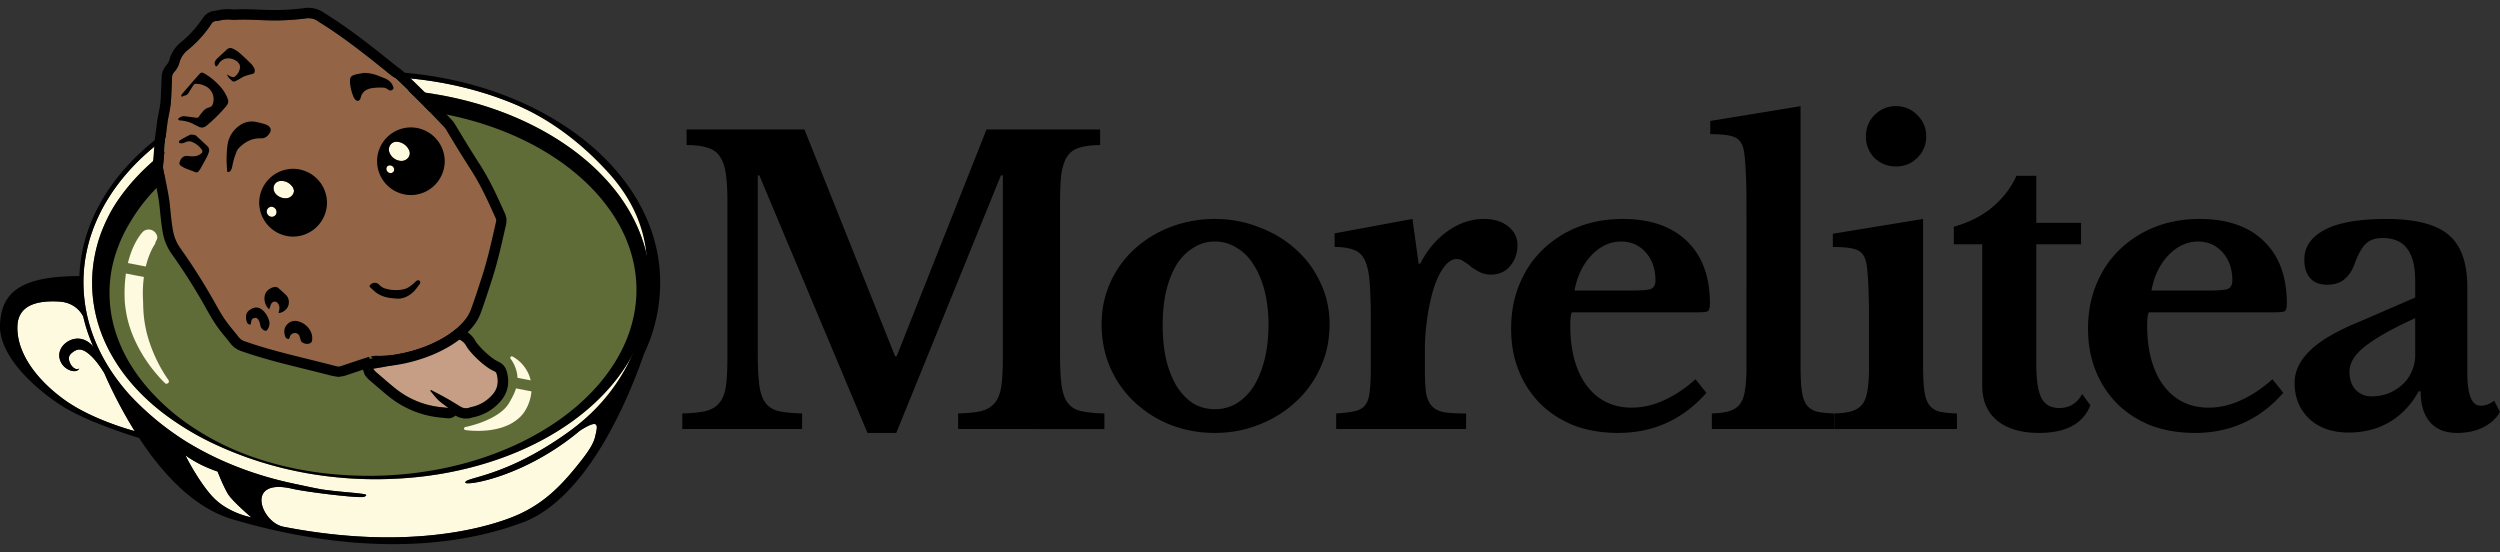 <svg height="53px" width="240px" viewBox="0 0 240 53" clip-rule="evenodd" stroke-miterlimit="2" stroke-linejoin="round" fill-rule="evenodd" xml:space="preserve" xmlns="http://www.w3.org/2000/svg">
  <rect x="0" y="0" width="240" height="53" fill="#333333" stroke="none"/>
  <path d="M0 0h240v52.484H0z" fill="none"></path>
  <clipPath id="a">
    <path d="M0 0h240v52.484H0z"></path>
  </clipPath>
  <g clip-path="url(#a)">
    <path d="m86.078 34.203 8.627-21.772h10.905v1.494c-.822 0-1.494.087-2.017.261-.498.15-.883.436-1.157.859s-.461 1.008-.56 1.755c-.075.722-.113 1.644-.113 2.764v14.49c0 1.245.05 2.228.15 2.95.099.722.299 1.282.597 1.681.299.398.722.659 1.27.784.573.124 1.32.199 2.241.224v1.494H91.979v-1.494c.921-.025 1.656-.1 2.203-.224.573-.149 1.009-.411 1.307-.784.324-.374.536-.897.635-1.569.1-.697.15-1.631.15-2.801V16.838h-.187L86.041 41.56h-2.763L72.895 16.838h-.149v17.216c0 1.245.05 2.228.149 2.95.1.722.299 1.282.598 1.681.299.398.722.659 1.27.784.572.124 1.319.199 2.24.224v1.494H65.501v-1.494c.921-.025 1.668-.1 2.241-.224.572-.149 1.008-.411 1.307-.784.324-.374.535-.897.635-1.569.099-.697.149-1.631.149-2.801V19.302c0-1.045-.05-1.917-.149-2.614-.1-.697-.287-1.245-.56-1.643-.274-.423-.673-.709-1.195-.859-.498-.174-1.171-.261-2.017-.261v-1.494h11.316l8.701 21.772h.149Z" fill-rule="nonzero"></path>
    <path d="M116.622 21.02c1.494 0 2.9.262 4.22.785 1.344.498 2.515 1.195 3.51 2.091a9.52 9.52 0 0 1 2.391 3.212c.597 1.22.896 2.564.896 4.033 0 1.519-.299 2.913-.896 4.183a9.815 9.815 0 0 1-2.391 3.286c-.995.921-2.166 1.643-3.51 2.166-1.32.523-2.726.784-4.22.784a11.75 11.75 0 0 1-4.183-.747 11.037 11.037 0 0 1-3.473-2.166 10.054 10.054 0 0 1-2.353-3.286c-.572-1.295-.859-2.701-.859-4.22 0-1.469.287-2.826.859-4.071a9.75 9.75 0 0 1 2.353-3.211 10.87 10.87 0 0 1 3.473-2.092 11.75 11.75 0 0 1 4.183-.747Zm0 2.166c-.747 0-1.432.2-2.054.598-.623.373-1.158.909-1.606 1.606-.423.697-.759 1.543-1.008 2.539-.224.971-.336 2.054-.336 3.249 0 1.245.112 2.366.336 3.361.249.996.585 1.843 1.008 2.54.448.697.971 1.245 1.569 1.643.622.374 1.319.56 2.091.56.772 0 1.469-.186 2.091-.56.648-.398 1.195-.946 1.643-1.643.449-.722.797-1.581 1.046-2.577s.374-2.104.374-3.324c0-1.195-.125-2.278-.374-3.249-.249-.971-.597-1.805-1.046-2.502-.448-.722-.995-1.27-1.643-1.643a3.798 3.798 0 0 0-2.091-.598Zm20.166 12.212c0 .971.038 1.743.112 2.316.1.547.287.971.561 1.269.274.299.672.498 1.195.598.523.075 1.22.112 2.091.112v1.494h-12.473v-1.494c.747-.05 1.344-.124 1.792-.224.448-.1.785-.299 1.009-.598.224-.298.361-.722.41-1.269.075-.573.112-1.332.112-2.278v-4.556c0-1.544-.037-2.777-.112-3.698-.074-.921-.236-1.63-.485-2.128-.249-.498-.61-.822-1.083-.971-.448-.175-1.046-.262-1.793-.262v-1.307l7.469-1.382.598 4.295h.149c.672-1.319 1.556-2.365 2.652-3.137 1.095-.772 2.253-1.158 3.473-1.158.946 0 1.718.237 2.315.71.598.473.897 1.07.897 1.792 0 .797-.237 1.469-.71 2.017-.448.548-1.071.822-1.867.822a2.23 2.23 0 0 1-1.009-.224 6.657 6.657 0 0 1-.821-.486 4.785 4.785 0 0 0-.71-.523 1.138 1.138 0 0 0-.709-.261c-.473 0-.921.311-1.345.934-.423.622-.771 1.456-1.045 2.502a20.02 20.02 0 0 0-.486 2.539 20.701 20.701 0 0 0-.187 2.764v1.792Zm27.027 2.316c-2.265 2.564-5.091 3.846-8.477 3.846-1.544 0-2.95-.236-4.22-.709-1.245-.498-2.315-1.183-3.212-2.054a9.54 9.54 0 0 1-2.091-3.175c-.498-1.22-.747-2.576-.747-4.07 0-1.544.261-2.951.784-4.22.523-1.295 1.258-2.403 2.204-3.324a10.374 10.374 0 0 1 3.398-2.203c1.32-.523 2.764-.785 4.332-.785 2.639 0 4.693.71 6.162 2.129 1.469 1.419 2.204 3.411 2.204 5.975 0 .399-.063.648-.187.747-.125.075-.473.112-1.046.112h-12.025c-.1.224-.149.635-.149 1.233 0 2.44.522 4.369 1.568 5.788 1.071 1.419 2.515 2.129 4.332 2.129 1.046 0 2.079-.237 3.1-.71 1.045-.473 2.054-1.145 3.025-2.016l1.045 1.307Zm-7.245-9.822c.996 0 1.631-.05 1.905-.149.299-.125.448-.399.448-.822 0-1.096-.311-1.992-.933-2.689-.623-.697-1.407-1.046-2.353-1.046-1.071 0-2.029.449-2.876 1.345-.821.871-1.357 1.992-1.606 3.361h5.415Zm16.283 7.17c0 .996.037 1.793.112 2.39.075.598.224 1.058.448 1.382.224.324.548.548.971.672.423.1.996.162 1.718.187v1.494h-11.764v-1.494c.697-.025 1.258-.1 1.681-.224.448-.149.784-.373 1.008-.672.249-.324.411-.76.486-1.307.099-.573.149-1.295.149-2.166V19.9c0-1.444-.025-2.627-.075-3.548-.049-.946-.112-1.593-.186-1.942-.125-.622-.411-1.033-.859-1.232-.424-.199-1.208-.299-2.353-.299v-1.27l8.664-1.419v24.872Z" fill-rule="nonzero"></path>
    <path d="M184.617 35.062c0 .996.037 1.793.112 2.39.075.598.224 1.058.448 1.382.224.324.548.548.971.672.423.1.996.162 1.718.187v1.494h-11.764v-1.494c.697-.025 1.257-.1 1.681-.224.448-.149.784-.373 1.008-.672.249-.324.411-.76.485-1.307.1-.573.15-1.295.15-2.166V30.73c0-1.444-.025-2.626-.075-3.548-.05-.946-.112-1.593-.187-1.942-.124-.622-.41-1.033-.859-1.232-.423-.199-1.207-.299-2.352-.299v-1.27l8.664-1.419v14.042Zm-5.49-21.959c0-.821.274-1.506.822-2.054.572-.572 1.257-.859 2.054-.859.821 0 1.506.287 2.054.859.572.548.859 1.233.859 2.054 0 .797-.287 1.482-.859 2.054-.548.548-1.233.822-2.054.822a2.865 2.865 0 0 1-2.054-.822 2.865 2.865 0 0 1-.822-2.054Zm8.44 10.345v-1.681c1.494-.423 2.739-1.058 3.735-1.904 1.02-.872 1.78-1.868 2.278-2.988h1.904v4.519h4.295v2.054h-4.295v11.465c0 1.543.162 2.639.486 3.286.348.648.921.971 1.718.971.971 0 1.705-.448 2.203-1.344l.784 1.083c-.697 1.767-2.34 2.651-4.929 2.651-1.718 0-3.063-.398-4.034-1.195-.946-.796-1.419-1.917-1.419-3.361V23.448h-2.726Zm31.632 14.266c-2.266 2.564-5.092 3.846-8.478 3.846-1.543 0-2.95-.236-4.22-.709-1.245-.498-2.315-1.183-3.212-2.054a9.54 9.54 0 0 1-2.091-3.175c-.498-1.22-.747-2.576-.747-4.07 0-1.544.262-2.951.784-4.22.523-1.295 1.258-2.403 2.204-3.324a10.385 10.385 0 0 1 3.398-2.203c1.32-.523 2.764-.785 4.332-.785 2.639 0 4.693.71 6.162 2.129 1.469 1.419 2.204 3.411 2.204 5.975 0 .399-.063.648-.187.747-.124.075-.473.112-1.046.112h-12.025c-.099.224-.149.635-.149 1.233 0 2.44.523 4.369 1.568 5.788 1.071 1.419 2.515 2.129 4.332 2.129 1.046 0 2.079-.237 3.1-.71 1.046-.473 2.054-1.145 3.025-2.016l1.046 1.307Zm-7.245-9.822c.995 0 1.63-.05 1.904-.149.299-.125.448-.399.448-.822 0-1.096-.311-1.992-.933-2.689-.623-.697-1.407-1.046-2.353-1.046-1.071 0-2.029.449-2.876 1.345-.821.871-1.356 1.992-1.605 3.361h5.415Zm19.905 2.651c-2.092.947-3.673 1.83-4.743 2.652-1.046.797-1.569 1.631-1.569 2.502 0 .722.2 1.295.598 1.718.398.423.896.635 1.494.635.597 0 1.157-.1 1.68-.299.523-.224.971-.51 1.345-.859.373-.348.659-.759.859-1.232a3.782 3.782 0 0 0 .336-1.569v-3.548Zm0-1.979v-1.568c0-1.444-.262-2.49-.785-3.137-.497-.673-1.282-1.009-2.352-1.009-.722 0-1.27.199-1.644.598-.373.373-.722 1.008-1.045 1.904-.224.623-.548 1.108-.971 1.457-.399.348-.959.523-1.681.523-.697 0-1.232-.212-1.606-.635-.373-.423-.56-1.021-.56-1.793 0-1.195.648-2.141 1.942-2.838 1.32-.697 3.299-1.046 5.938-1.046 2.789 0 4.78.511 5.975 1.532 1.195.995 1.793 2.676 1.793 5.041v8.179c0 2.116.423 3.174 1.27 3.174.473 0 .908-.162 1.307-.485l.56 1.083c-.349.622-.896 1.12-1.643 1.493-.722.349-1.544.523-2.465.523-1.145 0-2.017-.348-2.614-1.045-.598-.697-.896-1.681-.896-2.951h-.187c-.722 1.295-1.656 2.278-2.801 2.951-1.145.672-2.452 1.008-3.921 1.008-1.569 0-2.826-.436-3.772-1.307-.946-.896-1.419-2.054-1.419-3.473 0-1.096.485-2.116 1.456-3.063.971-.971 2.589-1.917 4.855-2.838l5.266-2.278Z" fill-rule="nonzero"></path>
    <path d="M0 0h63.374v52.484H0z" fill="none"></path>
    <clipPath id="b">
      <path d="M0 0h63.374v52.484H0z"></path>
    </clipPath>
    <g clip-path="url(#b)">
      <path d="M55.683 41.335c-5.337 4.472-10.969 5.33-11.011 4.996-.069-.542 3.739-.435 9.863-4.828 4.917-3.527 8.634-8.901 8.579-14.388-.014-1.353-.106-6.004-4.487-10.823-2.504-2.756-5.879-4.971-9.714-6.497-6.095-2.427-11.628-2.444-13.42-2.442v.001c-1.827.006-9.022.008-16.189 3.772C11.745 15.095 7.267 21.68 8.112 28.813c.321 2.709 1.48 5.886 4.269 9.029a26.98 26.98 0 0 0 5.519 4.565c2.421 1.487 5.805 3.067 10.237 4.01 1.496.318 2.431.526 3.006.603 1.277.172 2.933.3 3.053.318.508.077 1.339.089.768.354-.366.171-5.549-.455-6.904-.772-4.601-1.077-2.983 3.233-.859 3.647 14.898 2.908 22.898-1.326 22.898-1.326 2.28-1.1 3.805-2.674 5.27-4.484 1.004-1.239 1.596-2.083 1.764-2.83.23-1.015.517-1.838-1.45-.592Zm-37.872 2.384c.048.168 1.502 2.939 2.838 4.209 1.452 1.379 3.481 1.74 3.481 1.74s-1.838-1.563-2.254-2.263c-.466-.783-.987-2.137-.987-2.137-1.084-.367-2.17-.891-3.078-1.549Z" fill="#fefae0"></path>
      <path d="M35.721 8.533c1.762.012 9.263.055 16.464 4.056 5.593 3.108 7.77 6.819 8.443 8.056 3.215 5.906 1.208 10.931.676 12.187-2.481 5.852-8.869 10.376-16.873 12.232-1.303.302-4.544 1.01-9.047.934-.75-.013-3.573-.061-7.04-.788a35.65 35.65 0 0 1-4.437-1.233c-.187-.065-1.461-.507-2.801-1.114a27.258 27.258 0 0 1-4.334-2.41c-6.034-4.085-7.28-8.919-7.594-10.311a13.566 13.566 0 0 1-.057-5.726c.249-1.223.59-2.101.831-2.669.276-.651.616-1.318.877-1.749.4-.662 1.568-2.525 3.848-4.51 2.341-2.037 4.873-3.283 5.263-3.479 1.612-.809 4.032-1.842 7.293-2.577 3.866-.873 7.005-.894 8.488-.899Z" fill="#606c38"></path>
      <path d="M8.96 33.273a15.733 15.733 0 0 1-.97-2.887c-.192-.385-.818-1.347-2.308-1.436-2.003-.119-3.911.278-4.009 2.304-.112 2.317 1.481 4.902 4.42 7.062 2.591 1.905 6.418 2.959 6.838 3.071a44.476 44.476 0 0 1-2.925-5.579 11.75 11.75 0 0 0-.505-.759c-.574-.792-1.176-1.328-1.634-1.458-.211-.06-.429-.071-.749.126-.057.036-.227.15-.321.252-.05.055-.25.251-.165.615.007.029.038.237.234.51.112.155.263.278.401.32.183.056.284-.003.344-.038-.222.419-.889.264-1.288-.044a1.592 1.592 0 0 1-.55-.741c-.215-.603-.007-1.217.502-1.638.397-.328 1.045-.606 1.788-.334.174.063.509.239.815.564l.082.09Z" fill="#fefae0"></path>
      <path d="M35.721 8.533c1.762.012 9.263.055 16.464 4.056 5.593 3.108 7.77 6.819 8.443 8.056 3.215 5.906 1.208 10.931.676 12.187-2.481 5.852-8.869 10.376-16.873 12.232-1.303.302-4.544 1.01-9.047.934-.75-.013-3.573-.061-7.04-.788a35.65 35.65 0 0 1-4.437-1.233c-.187-.065-1.461-.507-2.801-1.114a27.258 27.258 0 0 1-4.334-2.41c-6.034-4.085-7.28-8.919-7.594-10.311a13.566 13.566 0 0 1-.057-5.726c.249-1.223.59-2.101.831-2.669.276-.651.616-1.318.877-1.749.4-.662 1.568-2.525 3.848-4.51 2.341-2.037 4.873-3.283 5.263-3.479 1.612-.809 4.032-1.842 7.293-2.577 3.866-.873 7.005-.894 8.488-.899Zm.001 1.779v.001c-.44.001-2.978-.012-6.185.581-2.258.416-9.07 1.881-14.174 6.825-1.765 1.71-2.601 3.183-2.865 3.614-.233.38-.78 1.293-1.264 2.648a12.308 12.308 0 0 0-.453 6.696c.556 2.619 1.892 4.847 3.484 6.665a21.366 21.366 0 0 0 3.2 2.95c.391.296.912.642.993.696 1.719 1.141 3.148 1.787 3.424 1.915 1.332.616 4.067 1.756 8.139 2.38 2.362.362 4.551.388 4.948.393 1.682.02 5.986-.027 10.873-1.563C55.651 41.03 61.99 33.924 60.999 26.25c-.425-3.291-2.071-5.635-2.962-6.775-.939-1.2-3.604-4.306-9.082-6.62-5.941-2.51-11.469-2.54-13.233-2.543Z"></path>
      <path d="M7.619 26.569c.353-10.933 12.708-19.73 27.874-19.73 15.388 0 27.847 9.057 27.881 20.211a15.699 15.699 0 0 1-1.539 6.893c-1.329 3.864-5.313 13.86-11.671 16.218-9.401 3.488-19.99 2.026-27.867-.316-3.717-1.105-6.73-4.42-8.943-7.798-.872-.264-5.233-1.629-7.621-3.214C2.841 36.914-.098 33.946 0 31.2c.116-3.243 2.123-4.68 7.611-4.7l.008.069Zm48.064 14.766c-5.337 4.472-10.969 5.33-11.011 4.996-.069-.542 3.739-.435 9.863-4.828 4.917-3.527 7.607-8.748 7.552-14.235-.013-1.352.689-5.879-3.691-10.698-2.504-2.756-5.648-5.249-9.483-6.775-6.095-2.427-11.628-2.444-13.42-2.442v.001c-1.827.006-9.022.008-16.189 3.772C11.745 15.095 7.267 21.68 8.112 28.813c.321 2.709 1.48 5.886 4.269 9.029a26.98 26.98 0 0 0 5.519 4.565c2.421 1.487 5.805 3.067 10.237 4.01 1.496.318 2.431.526 3.006.603 1.277.172 2.933.3 3.053.318.508.077 1.339.089.768.354-.366.171-5.549-.455-6.904-.772-4.601-1.077-2.983 3.233-.859 3.647 14.898 2.908 22.898-1.326 22.898-1.326 2.28-1.1 3.805-2.674 5.27-4.484 1.004-1.239 1.596-2.083 1.764-2.83.23-1.015.517-1.838-1.45-.592ZM8.96 33.273a15.733 15.733 0 0 1-.97-2.887c-.192-.385-.818-1.347-2.308-1.436-2.003-.119-3.911.278-4.009 2.304-.112 2.317 1.481 4.902 4.42 7.062 2.591 1.905 6.418 2.959 6.838 3.071a44.476 44.476 0 0 1-2.925-5.579 11.75 11.75 0 0 0-.505-.759c-.574-.792-1.176-1.328-1.634-1.458-.211-.06-.429-.071-.749.126-.057.036-.227.15-.321.252-.05.055-.25.251-.165.615.007.029.038.237.234.51.112.155.263.278.401.32.183.056.284-.003.344-.038-.222.419-.889.264-1.288-.044a1.592 1.592 0 0 1-.55-.741c-.215-.603-.007-1.217.502-1.638.397-.328 1.045-.606 1.788-.334.174.063.509.239.815.564l.082.09Zm8.851 10.446c.048.168 1.502 2.939 2.838 4.209 1.452 1.379 3.481 1.74 3.481 1.74s-1.838-1.563-2.254-2.263c-.466-.783-.987-2.137-.987-2.137-1.084-.367-2.17-.891-3.078-1.549Z"></path>
      <path d="M41.283 37.487c.269.307.514.647.797.917.282.269.615.486.968.758-.285-.029-.522-.048-.758-.076a8.303 8.303 0 0 1-4.268-1.742c-.657-.521-1.284-1.082-1.921-1.624a2.152 2.152 0 0 1-.227-.25.236.236 0 0 1-.025-.079c.372-.062.738-.115 1.099-.186a22.553 22.553 0 0 0 5.369-1.724 7.608 7.608 0 0 0 1.407-.826.346.346 0 0 1 .433-.031c.25.122.457.317.594.558.105.189.23.366.373.528a9.061 9.061 0 0 0 1.759 1.611c.187.124.384.232.589.325a.339.339 0 0 1 .197.216c.226.769.129 1.475-.433 2.075a3.661 3.661 0 0 1-1.841 1.108 1.769 1.769 0 0 0-.276.069.992.992 0 0 1-.938-.093c-.436-.264-.869-.534-1.313-.784-.482-.27-.974-.522-1.462-.779a.235.235 0 0 0-.074-.013l-.049.042Z" fill="#c59e85"></path>
      <path d="M43.721 39.897a.995.995 0 0 1-.772.257c-.289-.028-.531-.049-.767-.077a9.298 9.298 0 0 1-4.779-1.95l-.001-.001c-.665-.528-1.301-1.097-1.947-1.645a3.172 3.172 0 0 1-.368-.398 1.112 1.112 0 0 1-.096-.149l-.131-.416a.997.997 0 0 1 .823-1.11c.363-.061.721-.113 1.075-.182l.006-.001a21.574 21.574 0 0 0 5.132-1.648l.011-.006a6.606 6.606 0 0 0 1.223-.717l-.087.073.386-.253.434-.106.445.042.418.195-.129-.077c.428.211.784.545 1.021.96l.006.012c.07.125.153.243.248.35l.016.02c.454.541.976 1.02 1.56 1.429.139.09.284.17.435.238l-.038-.016.265.143.222.196.174.24.118.277.001.004c.331 1.124.165 2.151-.654 3.031a4.655 4.655 0 0 1-2.335 1.401.829.829 0 0 1-.075.015.852.852 0 0 0-.123.031l.068-.026-.478.134-.488.012-.476-.108-.343-.174Zm-2.383-2.346.001-.106a.221.221 0 0 1 .067.013c.488.257.98.509 1.462.779.444.25.877.52 1.313.784.277.187.63.222.938.093.09-.03.183-.054.276-.069a3.661 3.661 0 0 0 1.841-1.108c.562-.6.659-1.306.433-2.075a.339.339 0 0 0-.197-.216 4.216 4.216 0 0 1-.589-.325 9.061 9.061 0 0 1-1.759-1.611 2.997 2.997 0 0 1-.373-.528 1.38 1.38 0 0 0-.594-.558.346.346 0 0 0-.433.031c-.438.325-.91.602-1.407.826a22.553 22.553 0 0 1-5.369 1.724c-.361.071-.727.124-1.099.186a.236.236 0 0 0 .025.079c.069.089.145.173.227.25.637.542 1.264 1.103 1.921 1.624a8.303 8.303 0 0 0 4.268 1.742c.236.028.473.047.758.076-.353-.272-.686-.489-.968-.758-.263-.251-.494-.563-.742-.853Z"></path>
      <path d="M36.446 34.169v-.004a2.9 2.9 0 0 0-1.205.152c-.206.064-.411.129-.616.198-.509.167-1.017.338-1.526.507-.122.041-.246.081-.368.126a.775.775 0 0 1-.481 0 378.162 378.162 0 0 0-3.297-.828c-1.839-.455-3.674-.925-5.463-1.556a1.183 1.183 0 0 1-.581-.409c-.346-.444-.714-.87-1.055-1.317-.526-.693-.935-1.451-1.36-2.208a57.96 57.96 0 0 0-3.189-5.016 4.073 4.073 0 0 1-.694-1.651c-.153-.836-.221-1.68-.309-2.523a18.187 18.187 0 0 0-.241-1.516c-.106-.56-.234-1.117-.357-1.674a2.096 2.096 0 0 1-.04-.693c.063-.559.111-1.119.141-1.681.038-.701.166-1.39.243-2.085.068-.613.23-1.205.314-1.811.027-.197.05-.395.06-.593.036-.709.067-1.418.094-2.128a.772.772 0 0 1 .203-.541c.254-.273.433-.606.522-.968.134-.452.406-.851.777-1.141a11.044 11.044 0 0 0 2.273-2.511.525.525 0 0 1 .463-.279.814.814 0 0 0 .231-.024c.416-.114.85-.147 1.279-.097.138.009.277.009.415 0 .918-.054 1.834.019 2.751.045a23.582 23.582 0 0 0 3.913-.173 1.6 1.6 0 0 1 1.225.296c.028.021.058.04.087.059C32.868 3.496 34.91 5.1 36.933 6.73c.337.272.683.532 1.025.798.073.059.148.117.216.182a112.73 112.73 0 0 1 4.472 4.491c.059.063.112.131.157.205.386.634.766 1.274 1.157 1.907.423.686.851 1.367 1.284 2.045.939 1.462 1.646 3.041 2.355 4.62a.46.46 0 0 1 .031.269c-.395 1.729-.766 3.464-1.307 5.154-.358 1.111-.713 2.224-1.116 3.319-.232.633-.665 1.152-1.154 1.614-.804.759-1.749 1.295-2.752 1.739a14.404 14.404 0 0 1-3.384.974c-.483.082-.981.084-1.471.122Z" fill="#936546"></path>
      <path d="M20.765 1.021A4.364 4.364 0 0 1 22.35.904c.089.005.178.005.267-.001h.004c.947-.056 1.891.016 2.837.043h.011a22.535 22.535 0 0 0 3.728-.163 2.6 2.6 0 0 1 1.966.483l.022.014c2.246 1.392 4.32 3.019 6.374 4.674.332.268.674.524 1.012.787l.013.011c.094.075.19.152.278.236l.001.001a113.86 113.86 0 0 1 4.508 4.527 2.237 2.237 0 0 1 .284.371c.385.632.764 1.271 1.154 1.902.42.681.845 1.358 1.275 2.032.966 1.503 1.696 3.125 2.425 4.748l.005.011.112.419-.016.432-.008.038c-.401 1.757-.779 3.519-1.329 5.236l-.001.002c-.362 1.124-.721 2.249-1.128 3.357-.285.777-.804 1.427-1.406 1.995v.001c-.888.837-1.927 1.435-3.034 1.925l-.012.005a15.32 15.32 0 0 1-3.614 1.041c-.511.087-1.037.093-1.555.133a1.01 1.01 0 0 1-.077.003l-.004-.005-.082-.003a1.91 1.91 0 0 0-.79.099l-.029.01c-.2.063-.401.126-.6.193l-.003.001c-.508.167-1.016.338-1.524.507-.114.038-.229.075-.343.116a.383.383 0 0 1-.031.011l-.549.087-.55-.087.062.018c-1.095-.28-2.192-.555-3.289-.826-1.867-.461-3.728-.939-5.537-1.576a2.192 2.192 0 0 1-1.056-.745c-.347-.446-.717-.875-1.06-1.324l-.001-.002c-.553-.729-.987-1.524-1.435-2.322a56.997 56.997 0 0 0-3.132-4.926 5.046 5.046 0 0 1-.863-2.053c-.157-.86-.229-1.728-.32-2.596l-.001-.002c-.05-.483-.138-.958-.228-1.431v-.001c-.104-.551-.229-1.096-.351-1.644a3.103 3.103 0 0 1-.058-1.017l.001-.003c.06-.539.107-1.08.136-1.622v-.002c.039-.72.169-1.427.248-2.14v-.001c.069-.622.231-1.223.317-1.838a5.68 5.68 0 0 0 .051-.505l.001-.002c.035-.704.067-1.409.093-2.115v.061l.024-.339.089-.325.148-.303.204-.272.005-.004a1.2 1.2 0 0 0 .296-.573 3.264 3.264 0 0 1 1.116-1.64 10.06 10.06 0 0 0 2.057-2.276l-.049.082.242-.337.317-.255.373-.161.411-.058h.013Zm14.687 33.231c.059.795.926.903.99.91-.05-.062-.579-.713-.844-.945.278-.059.564-.076.848-.052v.004c.49-.038.988-.04 1.471-.122 1.163-.185 2.3-.512 3.384-.974 1.003-.444 1.948-.98 2.752-1.739.489-.462.922-.981 1.154-1.614.403-1.095.758-2.208 1.116-3.319.541-1.69.912-3.425 1.307-5.154a.46.46 0 0 0-.031-.269c-.709-1.579-1.416-3.158-2.355-4.62-.433-.678-.861-1.359-1.284-2.045-.391-.633-.771-1.273-1.157-1.907a1.252 1.252 0 0 0-.157-.205 112.73 112.73 0 0 0-4.472-4.491c-.068-.065-.143-.123-.216-.182-.342-.266-.688-.526-1.025-.798-2.023-1.63-4.065-3.234-6.278-4.605-.029-.019-.059-.038-.087-.059a1.6 1.6 0 0 0-1.225-.296 23.582 23.582 0 0 1-3.913.173c-.917-.026-1.833-.099-2.751-.045a3.193 3.193 0 0 1-.415 0 3.364 3.364 0 0 0-1.279.097.814.814 0 0 1-.231.024.525.525 0 0 0-.463.279 11.044 11.044 0 0 1-2.273 2.511c-.371.29-.643.689-.777 1.141a2.186 2.186 0 0 1-.522.968.772.772 0 0 0-.203.541c-.027.71-.058 1.419-.094 2.128-.01.198-.033.396-.06.593-.084.606-.246 1.198-.314 1.811-.077.695-.205 1.384-.243 2.085-.03.562-.078 1.122-.141 1.681-.025.232-.012.466.04.693.123.557.251 1.114.357 1.674.095.501.188 1.004.241 1.516.088.843.156 1.687.309 2.523.106.595.343 1.159.694 1.651a57.96 57.96 0 0 1 3.189 5.016c.425.757.834 1.515 1.36 2.208.341.447.709.873 1.055 1.317.147.193.35.335.581.409 1.789.631 3.624 1.101 5.463 1.556 1.1.271 2.199.547 3.297.828a.775.775 0 0 0 .481 0c.122-.045.246-.085.368-.126.509-.169 1.017-.34 1.526-.507.205-.069.41-.134.616-.198.069-.025.14-.046.211-.065Z"></path>
      <path d="M28.225 18.325h.001a.777.777 0 0 1-.518.664c-.474.169-1.158-.118-1.368-.574-.229-.502.068-1.02.617-1.043.496-.021.881.214 1.159.615.052.107.089.22.109.338Zm-2.147 1.515.001.002a.528.528 0 0 1 .473.519v.002a.456.456 0 0 1-.454.454h-.006a.508.508 0 0 1-.488-.501c0-.26.214-.475.474-.476Zm11.252-5.467c.008-.484.379-.818.835-.759.475.053.89.349 1.095.781.248.487-.121 1.027-.694 1.056a1.267 1.267 0 0 1-1.213-.916 1.503 1.503 0 0 1-.023-.162Zm-.239 1.802a.32.32 0 0 1 .357-.3.423.423 0 0 1 .398.433.347.347 0 0 1-.375.312.424.424 0 0 1-.38-.445Z" fill="#fefae0"></path>
      <path d="M24.882 19.466v-.007a3.27 3.27 0 0 1 3.255-3.255 3.27 3.27 0 0 1 3.255 3.255 3.27 3.27 0 0 1-3.246 3.255 3.279 3.279 0 0 1-3.264-3.248Zm3.343-1.141a1.249 1.249 0 0 0-.109-.338c-.278-.401-.663-.636-1.159-.615-.549.023-.846.541-.617 1.043.21.456.894.743 1.368.574a.777.777 0 0 0 .518-.664h-.001Zm-2.147 1.515a.479.479 0 0 0-.474.476.508.508 0 0 0 .488.501h.006a.456.456 0 0 0 .454-.454v-.002a.528.528 0 0 0-.473-.519l-.001-.002Zm13.368-7.609a3.263 3.263 0 0 1 3.248 3.248 3.263 3.263 0 0 1-3.248 3.247 3.263 3.263 0 0 1-3.247-3.247v-.014a3.25 3.25 0 0 1 3.233-3.234h.014Zm-2.116 2.142c.005.054.012.108.023.162.154.54.652.915 1.213.916.573-.029.942-.569.694-1.056a1.383 1.383 0 0 0-1.095-.781c-.456-.059-.827.275-.835.759Zm-.239 1.802a.424.424 0 0 0 .38.445.347.347 0 0 0 .375-.312.423.423 0 0 0-.398-.433.32.32 0 0 0-.357.3Zm-20.003-4.747c.189-.197.394-.308.673-.267.35.052.703.084 1.054.138a.268.268 0 0 0 .303-.134c.106-.158.221-.309.345-.453.159-.198.377-.339.622-.405a.486.486 0 0 0 .366-.395 1.403 1.403 0 0 0-.839-1.694 2.006 2.006 0 0 0-.781-.171.287.287 0 0 0-.277.15c-.134.222-.28.433-.412.66a.594.594 0 0 1-.414.325.578.578 0 0 0-.146.052c-.063.033-.138.082-.179 0a.222.222 0 0 1 .049-.18c.198-.24.405-.474.61-.709.346-.397.689-.797 1.041-1.19.202-.226.282-.233.541-.087.619.368 1.17.839 1.63 1.392.25.312.449.66.591 1.033a.542.542 0 0 1-.035.522 1.58 1.58 0 0 1-.147.216 15.24 15.24 0 0 1-1.84 1.824c-.237.194-.486.255-.768.108-.17-.085-.342-.165-.508-.257a3.24 3.24 0 0 0-1.191-.335c-.105-.015-.219.007-.288-.143Zm4.719 5.052c-.012-.199-.028-.404-.036-.609a10.354 10.354 0 0 1 .076-1.991 2.707 2.707 0 0 1 1.134-1.818 1.97 1.97 0 0 1 1.546-.367c.313.06.623.138.928.232.099.031.192.077.278.136.259.166.331.433.171.691-.193.317-.456.541-.858.528-.846-.031-1.516.333-2.098.913a1.113 1.113 0 0 0-.236.365 6.866 6.866 0 0 0-.409 1.39 1.19 1.19 0 0 1-.119.366c-.072.127-.176.242-.377.164Zm13.142-9.483c.461.009.918.099 1.349.266.201.078.401.16.601.241.23.081.437.216.603.394.093.113.169.239.224.374.045.108.091.236-.036.331a.31.31 0 0 1-.425 0 .882.882 0 0 0-.605-.194 5.26 5.26 0 0 0-1.033.066c-.481.097-.865.355-.99.875a.681.681 0 0 1-.053.145c-.108.217-.3.249-.461.079a.973.973 0 0 1-.197-.302 4.298 4.298 0 0 1-.325-1.381c-.019-.469.064-.604.514-.734.266-.075.55-.107.834-.16Zm-17.752 6.712a.202.202 0 0 1 .118-.265c.294-.181.598-.346.91-.494.126-.055.301-.015.45.008a.474.474 0 0 1 .217.13c.338.307.674.618 1.007.933a.543.543 0 0 1 .139.619c-.05.148-.11.293-.18.433-.202.381-.412.758-.623 1.134a1.352 1.352 0 0 1-.149.21c-.136.156-.187.164-.381.088-.307-.118-.617-.224-.919-.352a2.368 2.368 0 0 1-.445-.256.282.282 0 0 1-.094-.348c.12-.352.359-.641.831-.567.215.028.433.031.649.011.242-.033.467-.142.643-.311.096-.079.066-.216 0-.311a2.11 2.11 0 0 0-.96-.757.696.696 0 0 0-.555.02c-.087.039-.178.066-.268.098a.503.503 0 0 1-.39-.023Zm4.594-6.556c.12.063.238.133.361.19.229.108.325.082.511-.09a1.3 1.3 0 0 0 .375-.751.569.569 0 0 0-.076-.367c-.248-.393-.848-.616-1.299-.506a1.055 1.055 0 0 0-.638.456c-.075.109-.134.243-.285.298a.434.434 0 0 1-.063-.549c.069-.109.153-.207.25-.293.269-.257.55-.5.817-.758.175-.17.368-.229.589-.12.198.085.384.194.555.325.433.374.845.766 1.25 1.168.12.134.217.287.291.451a.503.503 0 0 1 .023.252.246.246 0 0 1-.203.235c-.259.068-.521.132-.771.223a3.468 3.468 0 0 0-.452.247c-.143.078-.286.158-.433.229a.265.265 0 0 1-.296-.023c-.208-.17-.411-.344-.506-.617Zm16.449 21.52c-.792-.035-1.407-.125-1.967-.47-.284-.175-.504-.415-.746-.631a.128.128 0 0 1-.01-.186.569.569 0 0 1 .877-.06c.139.152.311.269.503.344a3.47 3.47 0 0 0 1.892.089c.325-.069.593-.274.844-.49.108-.091.203-.188.31-.275.142-.117.252-.121.343-.026.091.095.081.225-.034.358-.091.108-.165.217-.248.331-.484.641-1.111.995-1.764 1.016Zm-10.483 3.866a.356.356 0 0 1-.395-.293c-.119-.407-.099-.794.216-1.114.315-.32.699-.398 1.122-.263.468.142.862.463 1.094.893.153.274.212.591.168.902a.36.36 0 0 1-.238.308.79.79 0 0 1-.811-.197.546.546 0 0 1-.065-.188 2.07 2.07 0 0 0-.131-.384.45.45 0 0 0-.462-.227.495.495 0 0 0-.414.311 2.256 2.256 0 0 0-.084.252Zm-1.012-2.479.072-.39a.672.672 0 0 0-.108-.495c-.179-.296-.513-.294-.68.011a2.447 2.447 0 0 0-.129.363c-.018.047-.038.091-.059.14-.473-.381-.6-1.209-.264-1.677.183-.234.444-.396.735-.456a.493.493 0 0 1 .457.134c.251.224.506.446.739.69.261.273.297.817.09 1.133a1.149 1.149 0 0 1-.853.547Zm-2.675 1.098c-.189 0-.312-.065-.366-.237a1.593 1.593 0 0 1-.065-.224c-.081-.541.071-.791.464-1.025.393-.234.79-.199 1.134.126.28.261.484.594.589.962a.987.987 0 0 1-.171.908.191.191 0 0 1-.247.069.683.683 0 0 1-.433-.583 1.433 1.433 0 0 0-.18-.476.335.335 0 0 0-.385-.148.353.353 0 0 0-.282.273c-.026.114-.037.233-.058.355Z" fill-rule="nonzero"></path>
      <path d="M12.28 25.253c.105-.436.211-.748.277-.936.043-.121.3-.885.812-1.63.149-.217.258-.339.277-.36a.82.82 0 0 1 .901-.248c.328.114.455.381.477.427.093.195.081.282.077.308-.045.312-.159.283-.206.589l.005.003c-.004.006-.304.378-.629 1.263-.059.16-.167.47-.273.916l-1.718-.332Zm1.534 1.339a11.633 11.633 0 0 0-.099 1.73c.007.502.024.525.027.787.011.978.103 1.77.287 2.592.002.01.383 1.951 1.666 4.056.274.449.467.704.468.707.021.053.061.103.059.16l-.073.157c-.054.019-.104.06-.161.057-.111-.004-.107-.025-.188-.101-.464-.439-.945-1.035-1.021-1.129a13.639 13.639 0 0 1-1.784-2.846 11.051 11.051 0 0 1-.834-2.494 14.19 14.19 0 0 1-.175-1.211 13.961 13.961 0 0 1 .103-2.798l1.725.333Zm1.081-3.186-.001.006.004-.004-.003-.002Zm36.124 14.165a4 4 0 0 1-.124.718c-.035.135-.184.734-.634 1.362a3.528 3.528 0 0 1-.381.428c-.558.514-1.124.74-1.187.767-.398.173-.886.335-1.631.442a9.4 9.4 0 0 1-1.201.075c-.091 0-.628.001-1.139-.071-.072-.01-.077-.005-.13-.055-.04-.038-.046-.039-.047-.094-.001-.055.005-.056.043-.095.058-.059.065-.049.146-.066.029-.006.756-.158 1.504-.441.202-.077.681-.27 1.083-.492.585-.322.853-.569.976-.676.075-.066.263-.231.487-.551.026-.037.092-.131.285-.482.013-.025.119-.223.153-.293.196-.396.216-.477.296-.708l.017-.054 1.484.286Zm-1.344-1.302a2.482 2.482 0 0 0-.007-.143c-.008-.136-.038-.515-.287-1.07-.16-.358-.336-.577-.342-.586-.019-.033-.051-.061-.056-.098l.031-.111c.032-.018.06-.05.097-.054.014-.002.048-.007.161.057.058.032.493.28.856.689.598.675.754 1.327.769 1.38.016.057.031.117.046.181l-1.268-.245Z" fill="#fefae0"></path>
    </g>
  </g>
</svg>
